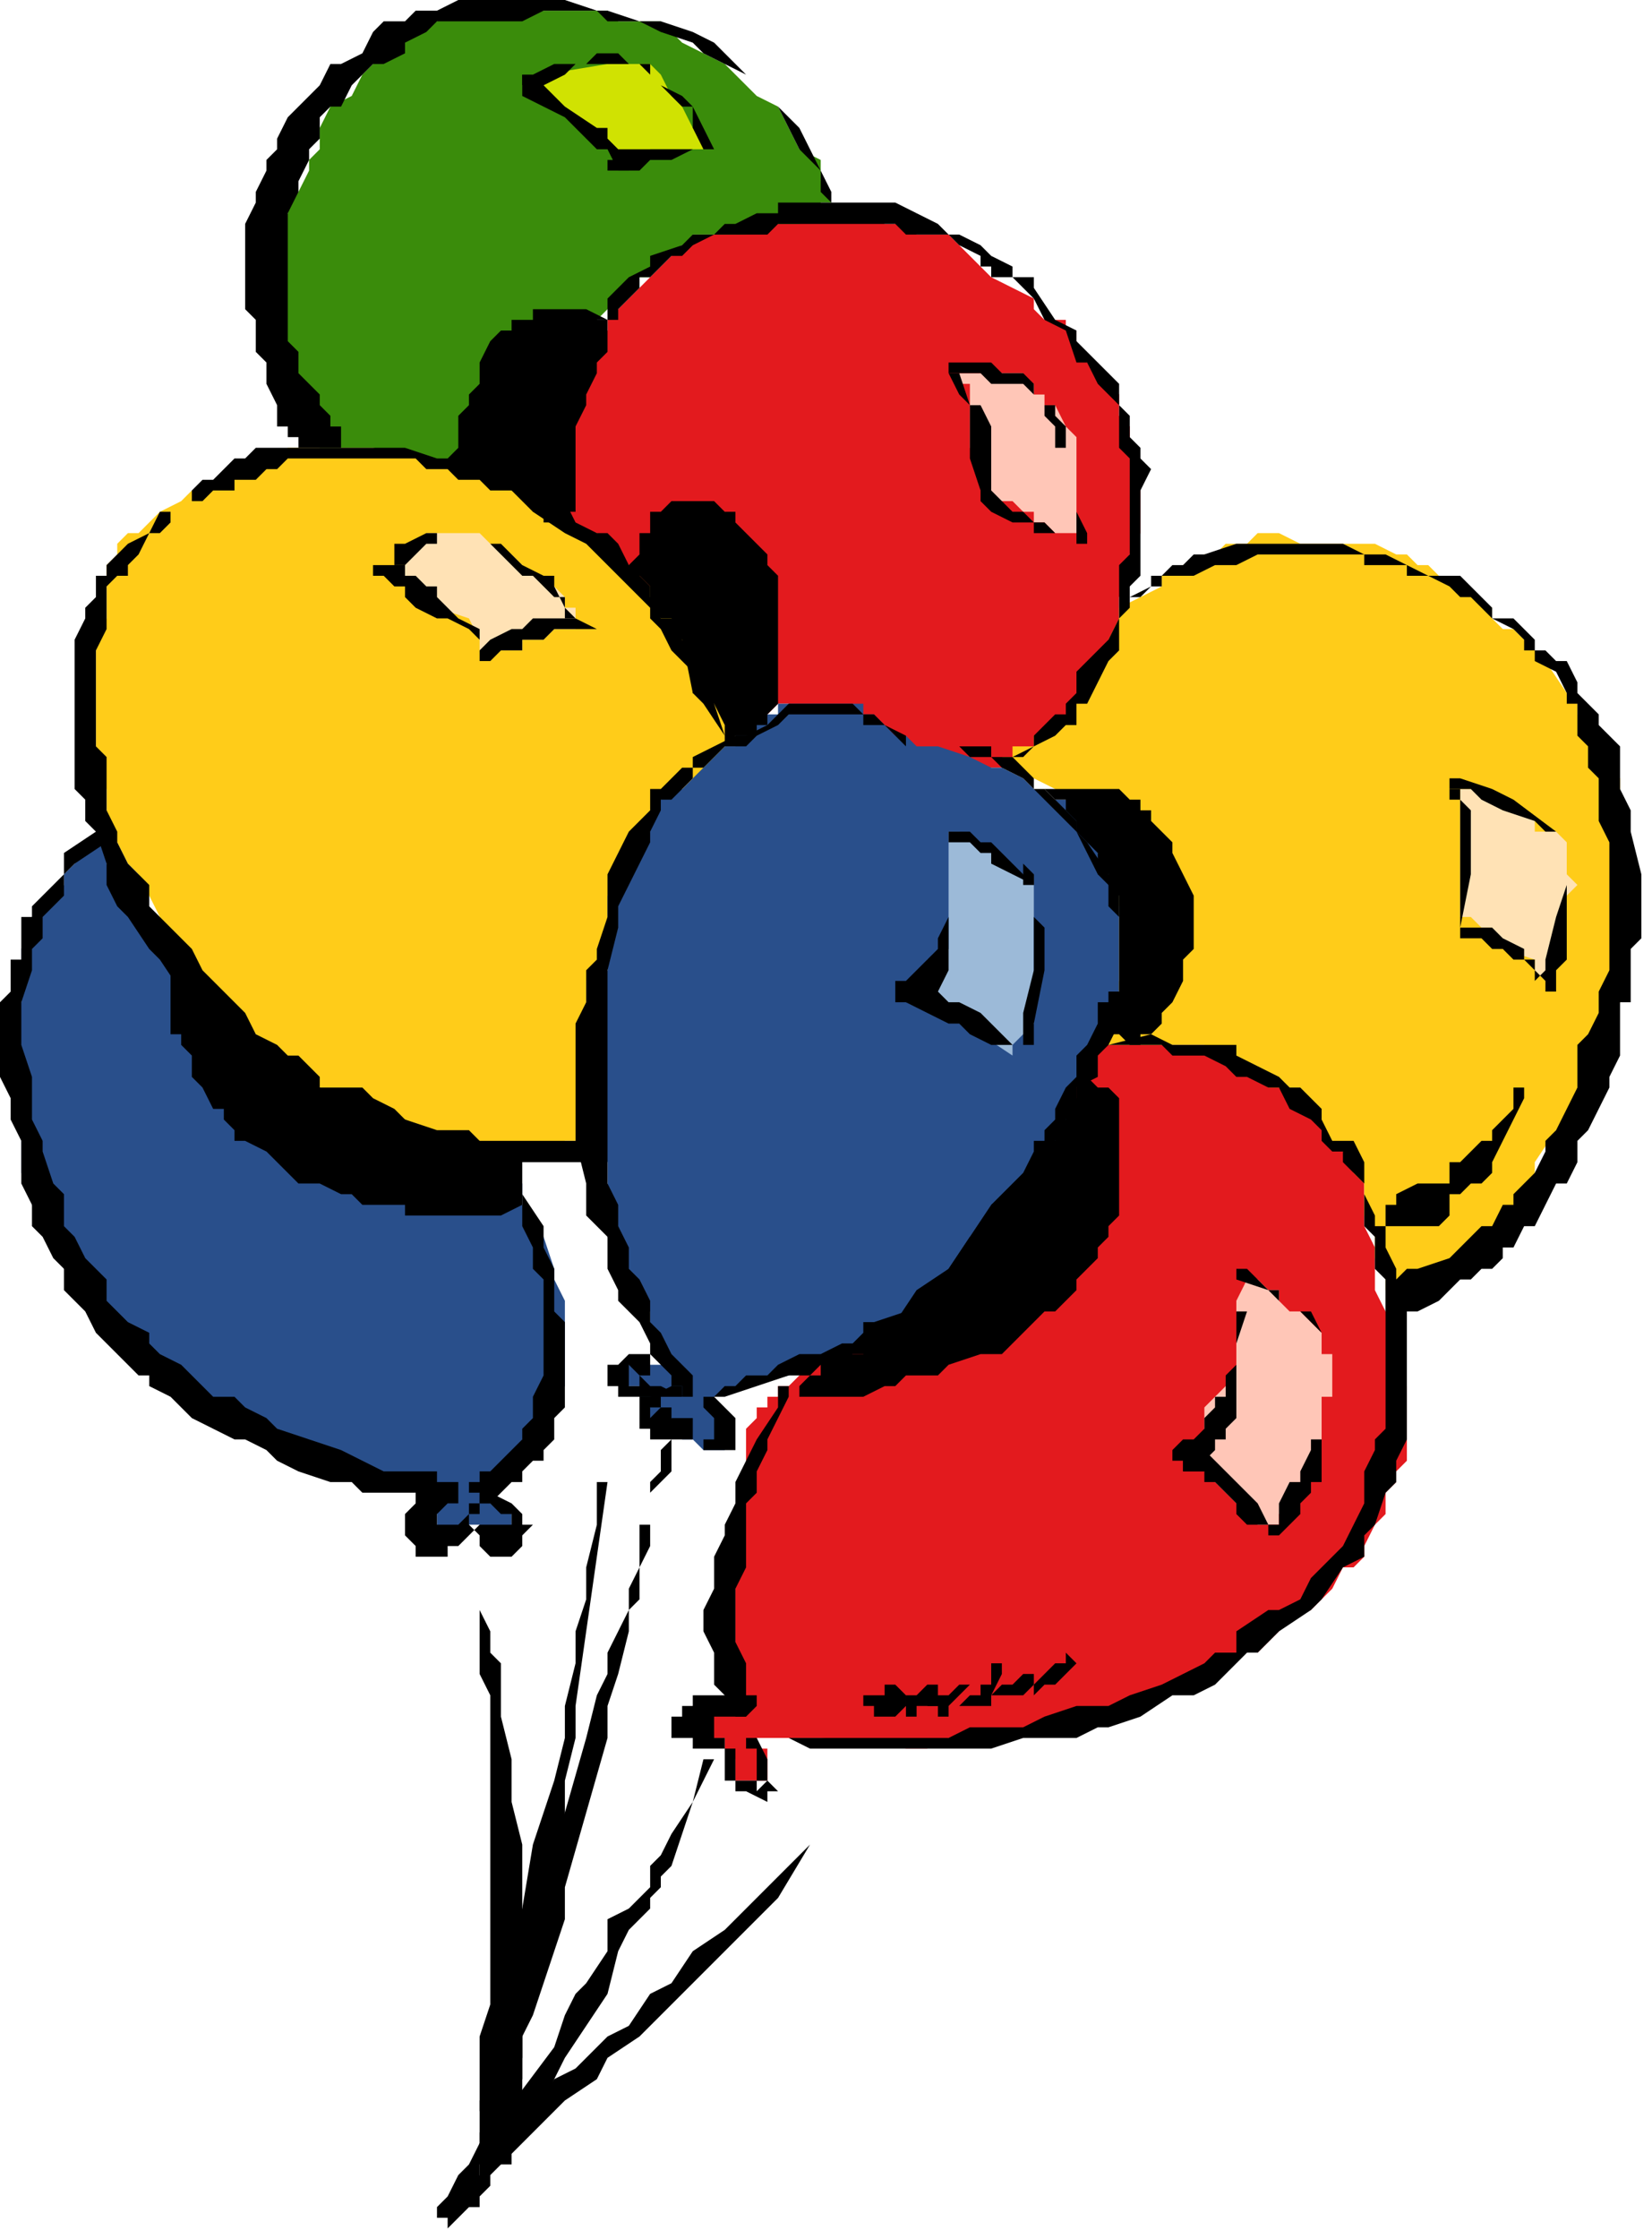 <?xml version="1.0" encoding="UTF-8" standalone="no"?>
<svg
   xmlns:dc="http://purl.org/dc/elements/1.1/"
   xmlns:cc="http://creativecommons.org/ns#"
   xmlns:rdf="http://www.w3.org/1999/02/22-rdf-syntax-ns#"
   xmlns:svg="http://www.w3.org/2000/svg"
   xmlns="http://www.w3.org/2000/svg"
   xmlns:sodipodi="http://sodipodi.sourceforge.net/DTD/sodipodi-0.dtd"
   xmlns:inkscape="http://www.inkscape.org/namespaces/inkscape"
   version="1.0"
   width="41.01mm"
   height="55.562mm"
   id="svg135"
   sodipodi:docname="COBJE173.WMF">
  <sodipodi:namedview
     pagecolor="#ffffff"
     bordercolor="#666666"
     borderopacity="1"
     objecttolerance="10"
     gridtolerance="10"
     guidetolerance="10"
     inkscape:pageopacity="0"
     inkscape:pageshadow="2"
     inkscape:window-width="640"
     inkscape:window-height="480"
     id="namedview137" />
  <defs
     id="defs3">
    <pattern
       id="WMFhbasepattern"
       patternUnits="userSpaceOnUse"
       width="6"
       height="6"
       x="0"
       y="0" />
  </defs>
  <path
     style="fill:#e31a1e;fill-rule:evenodd;fill-opacity:1;stroke:none;"
     d="  M 52,46   L 52,46   L 52,45   L 52,44   L 52,42   L 52,39   L 52,38   L 52,37   L 53,36   L 53,34   L 53,34   L 53,34   L 53,33   L 54,33   L 55,32   L 57,31   L 57,30   L 58,29   L 61,26   L 61,26   L 62,25   L 64,23   L 65,22   L 66,22   L 67,22   L 69,22   L 70,21   L 73,21   L 76,20   L 82,20   L 83,21   L 84,21   L 85,21   L 86,22   L 89,22   L 90,23   L 92,25   L 93,26   L 97,28   L 97,29   L 98,30   L 100,30   L 100,31   L 101,31   L 101,32   L 102,34   L 103,34   L 103,35   L 104,35   L 105,37   L 105,38   L 105,39   L 106,40   L 106,41   L 106,42   L 107,43   L 107,45   L 107,46   L 107,47   L 107,48   L 107,50   L 107,50   L 106,52   L 106,53   L 106,54   L 105,56   L 105,58   L 105,58   L 104,61   L 103,62   L 103,62   L 102,64   L 101,66   L 100,68   L 99,69   L 98,70   L 98,70   L 98,71   L 97,71   L 97,72   L 97,72   L 96,72   L 96,72   L 96,72   L 93,72   L 90,73   L 87,73   L 85,73   L 85,73   L 85,72   L 84,72   L 83,72   L 82,71   L 82,71   L 81,70   L 79,69   L 79,69   L 78,68   L 77,68   L 77,67   L 76,67   L 75,67   L 74,66   L 73,66   L 73,66   L 72,67   L 72,67   L 71,67   L 71,68   L 70,68   L 69,68   L 69,68   L 69,68   L 69,68   L 69,68   L 69,68   L 69,67   L 68,67   L 68,66   L 67,65   L 67,64   L 66,63   L 65,62   L 65,62   L 65,61   L 64,60   L 64,59   L 61,58   L 61,56   L 60,55   L 57,53   L 55,50   L 53,49   L 52,46  z "
     id="path5" />
  <path
     style="fill:#e31a1e;fill-rule:evenodd;fill-opacity:1;stroke:none;"
     d="  M 103,98   L 103,98   L 104,98   L 105,98   L 106,98   L 107,98   L 108,98   L 109,98   L 111,98   L 112,98   L 113,98   L 114,98   L 116,99   L 116,100   L 118,101   L 120,102   L 120,102   L 122,103   L 123,104   L 124,105   L 124,106   L 124,106   L 125,107   L 126,107   L 126,108   L 127,109   L 128,110   L 128,111   L 128,111   L 128,113   L 128,114   L 128,115   L 129,117   L 129,119   L 129,121   L 130,123   L 131,126   L 131,128   L 132,130   L 132,131   L 132,133   L 132,134   L 132,135   L 132,135   L 132,136   L 132,137   L 131,138   L 131,139   L 131,139   L 130,140   L 130,142   L 129,143   L 128,145   L 128,146   L 127,147   L 126,147   L 125,149   L 124,150   L 123,151   L 121,152   L 120,153   L 119,154   L 118,155   L 116,155   L 113,157   L 112,158   L 109,159   L 107,159   L 105,160   L 102,161   L 99,162   L 96,163   L 93,163   L 91,163   L 89,163   L 87,164   L 86,164   L 85,164   L 77,163   L 71,163   L 71,164   L 72,164   L 72,164   L 72,165   L 72,165   L 72,166   L 72,166   L 72,167   L 72,167   L 72,167   L 72,167   L 72,167   L 72,167   L 71,167   L 71,167   L 70,167   L 70,167   L 69,167   L 69,167   L 69,167   L 69,166   L 69,165   L 68,164   L 68,164   L 68,164   L 68,163   L 67,163   L 67,163   L 66,163   L 65,163   L 65,163   L 65,163   L 65,163   L 65,163   L 65,162   L 65,162   L 65,162   L 65,161   L 65,161   L 65,161   L 65,160   L 65,160   L 65,160   L 65,160   L 66,160   L 67,160   L 68,160   L 69,160   L 69,159   L 69,159   L 69,159   L 69,159   L 69,158   L 69,158   L 69,156   L 69,154   L 69,152   L 69,151   L 69,150   L 69,148   L 69,147   L 69,145   L 69,143   L 69,141   L 70,138   L 70,138   L 70,137   L 70,135   L 70,135   L 70,135   L 70,134   L 71,133   L 71,133   L 71,132   L 72,132   L 72,131   L 73,131   L 73,131   L 73,130   L 74,130   L 75,129   L 76,128   L 77,127   L 78,127   L 81,126   L 82,125   L 84,123   L 86,123   L 88,121   L 89,120   L 89,119   L 91,119   L 92,118   L 93,116   L 93,115   L 94,115   L 95,114   L 96,113   L 97,111   L 97,111   L 97,109   L 98,107   L 99,106   L 100,104   L 100,102   L 101,101   L 101,100   L 101,100   L 102,99   L 103,98   L 103,98   L 104,97   L 103,98  z "
     id="path7" />
  <path
     style="fill:#ffcc19;fill-rule:evenodd;fill-opacity:1;stroke:none;"
     d="  M 105,57   L 105,57   L 107,56   L 109,55   L 109,54   L 111,53   L 113,52   L 114,52   L 115,51   L 116,51   L 116,51   L 117,51   L 118,50   L 120,50   L 122,51   L 124,51   L 125,51   L 128,51   L 129,51   L 131,52   L 132,52   L 133,53   L 134,53   L 135,54   L 136,54   L 136,54   L 137,55   L 140,57   L 140,58   L 141,59   L 142,59   L 144,61   L 145,62   L 147,65   L 148,66   L 148,67   L 149,68   L 149,69   L 150,69   L 150,70   L 151,72   L 152,73   L 152,74   L 152,76   L 152,78   L 152,78   L 153,80   L 153,82   L 153,84   L 153,86   L 153,87   L 152,89   L 152,90   L 152,91   L 152,93   L 152,94   L 151,96   L 150,98   L 149,100   L 148,102   L 148,104   L 146,106   L 144,109   L 144,111   L 143,112   L 142,113   L 141,115   L 140,115   L 140,116   L 139,117   L 137,118   L 137,119   L 136,119   L 136,119   L 136,119   L 135,119   L 134,120   L 133,120   L 132,120   L 132,121   L 131,121   L 130,121   L 130,119   L 130,119   L 129,118   L 129,116   L 129,115   L 128,114   L 128,113   L 128,112   L 128,111   L 128,111   L 127,110   L 126,108   L 125,107   L 125,107   L 124,106   L 124,106   L 124,105   L 123,104   L 122,104   L 121,103   L 120,102   L 119,102   L 118,101   L 116,100   L 115,99   L 114,99   L 113,98   L 113,98   L 111,98   L 109,98   L 108,98   L 106,98   L 103,98   L 103,97   L 104,94   L 104,93   L 105,92   L 105,91   L 105,90   L 105,89   L 105,87   L 105,86   L 105,85   L 104,84   L 104,82   L 104,81   L 103,80   L 102,79   L 102,78   L 101,77   L 101,76   L 100,75   L 99,74   L 97,73   L 94,71   L 95,71   L 95,70   L 96,70   L 97,70   L 97,69   L 99,68   L 101,66   L 101,66   L 101,66   L 101,66   L 102,65   L 102,64   L 103,64   L 103,62   L 104,61   L 104,60   L 105,58   L 105,58   L 105,57  z "
     id="path9" />
  <path
     style="fill:#294f8b;fill-rule:evenodd;fill-opacity:1;stroke:none;"
     d="  M 88,70   L 88,70   L 91,71   L 93,72   L 94,72   L 96,73   L 97,74   L 99,75   L 100,75   L 101,76   L 101,77   L 101,77   L 102,78   L 102,78   L 103,79   L 103,80   L 104,81   L 104,82   L 105,82   L 105,83   L 105,84   L 105,86   L 105,86   L 105,87   L 105,89   L 105,90   L 105,91   L 105,92   L 105,93   L 105,94   L 105,94   L 105,95   L 104,97   L 103,98   L 102,100   L 102,101   L 101,102   L 101,102   L 101,102   L 101,105   L 101,106   L 100,107   L 99,109   L 99,110   L 98,111   L 97,111   L 97,113   L 97,114   L 96,115   L 94,115   L 93,118   L 91,119   L 90,119   L 89,120   L 88,122   L 87,123   L 85,123   L 84,124   L 83,125   L 81,126   L 80,127   L 78,127   L 77,128   L 76,128   L 74,129   L 70,130   L 67,131   L 67,131   L 67,132   L 68,133   L 68,134   L 68,135   L 68,135   L 68,135   L 68,135   L 68,136   L 67,136   L 67,136   L 66,136   L 65,135   L 65,135   L 65,135   L 65,135   L 64,135   L 64,135   L 64,134   L 63,133   L 62,134   L 62,134   L 61,134   L 61,134   L 61,134   L 61,134   L 60,133   L 61,132   L 61,132   L 61,131   L 61,131   L 61,131   L 60,131   L 60,130   L 59,130   L 59,130   L 59,130   L 59,130   L 58,129   L 58,129   L 59,128   L 59,128   L 60,128   L 61,128   L 61,128   L 62,128   L 62,127   L 62,127   L 62,127   L 62,126   L 62,126   L 61,125   L 61,124   L 61,123   L 60,123   L 60,123   L 59,121   L 59,120   L 58,119   L 58,118   L 57,116   L 57,115   L 57,113   L 57,112   L 57,109   L 56,107   L 56,106   L 56,104   L 56,102   L 56,101   L 56,99   L 56,96   L 56,94   L 57,91   L 57,89   L 57,86   L 57,84   L 58,83   L 58,82   L 59,80   L 60,79   L 61,78   L 61,77   L 62,75   L 62,74   L 63,74   L 64,74   L 65,73   L 65,72   L 66,71   L 67,70   L 68,70   L 69,70   L 69,69   L 70,68   L 72,67   L 73,67   L 73,66   L 74,66   L 75,66   L 76,66   L 76,66   L 77,66   L 77,66   L 78,66   L 79,66   L 79,66   L 80,66   L 81,66   L 81,67   L 82,67   L 83,68   L 84,69   L 84,69   L 85,69   L 85,69   L 86,70   L 87,70   L 88,70  z "
     id="path11" />
  <path
     style="fill:#ffcc19;fill-rule:evenodd;fill-opacity:1;stroke:none;"
     d="  M 69,68   L 69,68   L 68,66   L 67,64   L 67,63   L 66,62   L 65,61   L 65,59   L 64,58   L 63,57   L 62,56   L 61,55   L 60,54   L 59,53   L 58,52   L 57,51   L 56,50   L 55,50   L 53,49   L 53,48   L 52,47   L 50,46   L 49,46   L 48,45   L 46,44   L 45,44   L 43,43   L 41,43   L 41,42   L 40,42   L 39,42   L 38,42   L 38,42   L 37,42   L 35,42   L 34,42   L 32,42   L 30,42   L 29,42   L 27,42   L 26,43   L 24,43   L 22,44   L 21,45   L 19,46   L 18,46   L 18,46   L 17,47   L 15,48   L 14,49   L 13,50   L 12,50   L 11,51   L 11,52   L 10,53   L 10,54   L 10,54   L 10,56   L 10,58   L 9,60   L 9,62   L 9,64   L 9,66   L 9,71   L 9,73   L 9,74   L 10,74   L 10,76   L 10,78   L 11,79   L 12,81   L 13,82   L 15,86   L 16,88   L 17,90   L 18,91   L 20,93   L 21,94   L 22,94   L 23,96   L 25,98   L 26,99   L 27,100   L 29,101   L 30,102   L 31,103   L 33,104   L 34,105   L 36,106   L 38,107   L 40,107   L 41,108   L 42,108   L 43,108   L 45,108   L 45,108   L 46,108   L 48,108   L 49,108   L 51,108   L 53,107   L 55,107   L 55,92   L 56,91   L 56,90   L 56,90   L 57,89   L 57,87   L 57,86   L 57,84   L 58,82   L 58,81   L 58,80   L 59,80   L 59,79   L 60,78   L 61,78   L 61,77   L 62,75   L 63,74   L 64,74   L 65,73   L 66,72   L 68,70   L 68,70   L 69,69   L 69,68  z "
     id="path13" />
  <path
     style="fill:#294f8b;fill-rule:evenodd;fill-opacity:1;stroke:none;"
     d="  M 53,126   L 53,126   L 53,127   L 53,128   L 53,130   L 52,131   L 52,131   L 51,132   L 51,134   L 50,135   L 49,135   L 49,136   L 49,137   L 48,138   L 47,138   L 46,139   L 45,140   L 46,141   L 47,141   L 48,142   L 48,143   L 49,143   L 49,143   L 49,144   L 49,144   L 48,144   L 47,144   L 47,144   L 46,144   L 45,143   L 45,143   L 45,143   L 45,143   L 44,143   L 43,144   L 42,144   L 41,144   L 41,144   L 41,144   L 41,144   L 41,143   L 41,143   L 41,142   L 41,142   L 41,142   L 41,141   L 41,140   L 41,140   L 38,139   L 37,139   L 35,138   L 30,136   L 28,135   L 26,135   L 26,135   L 24,135   L 23,134   L 22,133   L 21,132   L 20,132   L 19,131   L 18,131   L 18,131   L 16,129   L 14,128   L 13,127   L 11,125   L 9,123   L 9,123   L 8,122   L 7,120   L 6,119   L 6,118   L 5,116   L 4,115   L 3,113   L 3,111   L 2,110   L 2,108   L 2,107   L 2,104   L 2,102   L 1,101   L 1,98   L 1,97   L 1,95   L 1,94   L 2,94   L 2,93   L 2,91   L 2,90   L 2,90   L 2,89   L 3,87   L 3,86   L 4,85   L 5,84   L 6,83   L 6,82   L 7,81   L 8,80   L 9,79   L 9,79   L 10,79   L 10,80   L 10,80   L 10,81   L 11,82   L 12,83   L 13,86   L 14,87   L 14,87   L 14,88   L 16,90   L 17,92   L 18,93   L 19,94   L 20,96   L 21,97   L 22,98   L 23,99   L 25,101   L 26,102   L 27,102   L 28,103   L 30,104   L 31,106   L 32,106   L 34,107   L 35,107   L 38,109   L 39,109   L 41,110   L 44,111   L 45,111   L 45,111   L 47,111   L 47,111   L 48,111   L 48,111   L 48,111   L 49,111   L 49,111   L 49,111   L 49,112   L 49,112   L 49,113   L 50,114   L 50,115   L 51,116   L 52,119   L 52,120   L 53,122   L 53,124   L 53,126  z "
     id="path15" />
  <path
     style="fill:#3a8c0b;fill-rule:evenodd;fill-opacity:1;stroke:none;"
     d="  M 78,19   L 78,19   L 77,17   L 77,15   L 75,14   L 74,12   L 73,10   L 71,9   L 69,7   L 68,6   L 66,5   L 64,4   L 62,2   L 60,2   L 58,2   L 57,1   L 56,1   L 53,1   L 50,1   L 48,1   L 45,1   L 45,1   L 43,1   L 42,1   L 41,2   L 40,2   L 38,3   L 38,3   L 36,5   L 35,6   L 34,7   L 33,9   L 31,10   L 30,12   L 30,13   L 30,14   L 29,15   L 29,16   L 28,18   L 27,19   L 27,20   L 26,22   L 26,22   L 26,24   L 26,25   L 26,26   L 26,27   L 26,28   L 26,30   L 26,30   L 26,32   L 26,34   L 26,34   L 26,35   L 26,36   L 26,36   L 26,37   L 27,38   L 27,38   L 27,38   L 28,38   L 28,39   L 29,40   L 29,40   L 30,41   L 30,41   L 30,42   L 31,42   L 32,42   L 32,42   L 33,42   L 34,42   L 34,42   L 35,42   L 45,44   L 45,44   L 46,44   L 46,44   L 46,44   L 47,44   L 47,44   L 47,44   L 47,43   L 47,43   L 48,43   L 48,43   L 48,43   L 49,43   L 49,43   L 50,41   L 51,38   L 52,36   L 53,34   L 54,33   L 55,31   L 55,30   L 56,30   L 57,29   L 58,28   L 59,27   L 60,26   L 61,26   L 61,25   L 62,24   L 64,23   L 65,23   L 65,22   L 66,22   L 67,22   L 69,22   L 70,22   L 72,21   L 74,21   L 75,21   L 76,20   L 77,20   L 77,20   L 77,19   L 78,19  z "
     id="path17" />
  <path
     style="fill:#d0e202;fill-rule:evenodd;fill-opacity:1;stroke:none;"
     d="  M 50,7   L 50,7   L 51,7   L 57,6   L 58,6   L 58,6   L 59,6   L 60,6   L 61,6   L 62,7   L 63,9   L 64,10   L 65,12   L 66,13   L 66,14   L 65,14   L 64,14   L 63,14   L 62,14   L 61,14   L 60,15   L 59,15   L 58,15   L 58,14   L 58,14   L 57,14   L 57,14   L 57,14   L 57,14   L 57,14   L 56,13   L 55,12   L 53,10   L 52,10   L 49,8   L 50,7  z "
     id="path19" />
  <path
     style="fill:#ffc6b7;fill-rule:evenodd;fill-opacity:1;stroke:none;"
     d="  M 90,35   L 90,35   L 90,36   L 91,36   L 91,37   L 91,38   L 91,39   L 91,41   L 91,42   L 92,43   L 92,45   L 92,46   L 93,46   L 93,46   L 93,47   L 93,47   L 93,47   L 94,47   L 95,47   L 96,48   L 97,48   L 97,49   L 98,49   L 99,50   L 100,50   L 101,50   L 101,51   L 101,51   L 101,50   L 101,50   L 101,50   L 101,48   L 101,46   L 101,45   L 101,44   L 101,42   L 101,42   L 101,41   L 100,40   L 100,40   L 99,38   L 98,38   L 98,37   L 97,37   L 97,36   L 97,36   L 96,36   L 96,35   L 95,35   L 94,35   L 93,35   L 93,35   L 93,34   L 92,35   L 91,35   L 90,35  z "
     id="path21" />
  <path
     style="fill:#ffe2b5;fill-rule:evenodd;fill-opacity:1;stroke:none;"
     d="  M 37,53   L 37,53   L 38,53   L 38,52   L 38,52   L 38,51   L 39,51   L 40,50   L 41,50   L 41,50   L 41,50   L 42,50   L 43,50   L 44,50   L 45,50   L 45,50   L 46,51   L 46,51   L 48,52   L 49,53   L 49,54   L 51,54   L 52,55   L 52,55   L 53,56   L 53,57   L 53,57   L 54,57   L 54,58   L 54,58   L 54,58   L 54,58   L 54,58   L 54,58   L 54,59   L 54,59   L 53,59   L 53,59   L 53,59   L 52,59   L 51,60   L 50,60   L 49,60   L 49,61   L 48,61   L 47,61   L 46,61   L 46,61   L 45,61   L 45,61   L 45,61   L 45,61   L 45,60   L 45,60   L 44,58   L 44,58   L 44,58   L 44,58   L 41,57   L 40,55   L 39,55   L 38,54   L 38,54   L 37,54   L 37,53  z "
     id="path23" />
  <path
     style="fill:#9cbad8;fill-rule:evenodd;fill-opacity:1;stroke:none;"
     d="  M 89,78   L 89,78   L 89,79   L 89,80   L 89,82   L 89,83   L 89,84   L 89,85   L 89,86   L 89,86   L 89,87   L 89,88   L 89,88   L 89,89   L 88,90   L 87,90   L 87,91   L 86,92   L 86,93   L 86,93   L 95,99   L 95,98   L 95,98   L 96,97   L 96,97   L 97,96   L 97,94   L 97,94   L 97,92   L 97,90   L 97,89   L 97,87   L 97,86   L 97,85   L 97,84   L 97,83   L 97,82   L 96,82   L 96,82   L 94,81   L 93,80   L 90,78   L 90,78   L 89,78   L 89,78   L 89,78   L 89,78   L 89,78   L 89,78   L 89,78  z "
     id="path25" />
  <path
     style="fill:#ffe2b5;fill-rule:evenodd;fill-opacity:1;stroke:none;"
     d="  M 137,73   L 137,73   L 137,86   L 137,86   L 138,86   L 139,87   L 140,87   L 140,88   L 140,88   L 141,89   L 144,90   L 144,91   L 145,92   L 145,91   L 146,91   L 146,90   L 147,89   L 147,88   L 147,86   L 147,86   L 147,84   L 148,83   L 147,82   L 147,81   L 147,80   L 147,80   L 147,79   L 147,79   L 146,78   L 146,78   L 145,78   L 145,78   L 144,78   L 144,77   L 144,77   L 143,76   L 141,76   L 141,76   L 140,75   L 140,74   L 138,74   L 137,74   L 137,73  z "
     id="path27" />
  <path
     style="fill:#ffc6b7;fill-rule:evenodd;fill-opacity:1;stroke:none;"
     d="  M 117,120   L 117,120   L 116,122   L 116,123   L 116,125   L 116,126   L 116,127   L 116,128   L 116,129   L 115,130   L 115,130   L 113,132   L 113,133   L 113,134   L 113,135   L 113,135   L 113,135   L 113,136   L 113,136   L 113,137   L 113,137   L 113,138   L 114,139   L 115,140   L 116,141   L 117,142   L 118,143   L 118,143   L 118,143   L 119,143   L 119,143   L 119,143   L 119,143   L 120,143   L 120,143   L 120,143   L 120,143   L 120,142   L 121,141   L 122,139   L 123,138   L 124,136   L 124,135   L 124,135   L 124,134   L 124,133   L 124,132   L 124,131   L 125,131   L 125,129   L 125,128   L 125,127   L 125,127   L 125,127   L 124,127   L 124,126   L 124,126   L 124,125   L 123,124   L 122,123   L 121,123   L 120,122   L 120,122   L 120,121   L 119,121   L 118,120   L 117,120   L 117,120  z "
     id="path29" />
  <path
     style="fill:#000000;fill-rule:evenodd;fill-opacity:1;stroke:none;"
     d="  M 87,70   L 87,70   L 88,70   L 89,70   L 90,70   L 91,71   L 93,71   L 94,72   L 96,73   L 97,74   L 98,75   L 98,75   L 99,76   L 100,77   L 101,78   L 102,80   L 103,82   L 103,82   L 104,83   L 104,84   L 104,85   L 105,86   L 105,87   L 105,87   L 105,88   L 105,90   L 105,90   L 105,92   L 105,93   L 104,93   L 104,94   L 103,94   L 103,95   L 103,96   L 102,98   L 102,98   L 101,99   L 101,100   L 101,101   L 101,101   L 100,102   L 99,104   L 99,104   L 99,105   L 98,106   L 98,107   L 97,107   L 97,108   L 96,110   L 95,111   L 93,113   L 93,115   L 91,116   L 89,119   L 86,122   L 85,123   L 82,124   L 81,124   L 81,125   L 80,126   L 79,126   L 77,127   L 76,127   L 75,127   L 73,128   L 72,129   L 70,129   L 69,130   L 68,130   L 67,131   L 66,131   L 66,131   L 66,131   L 66,131   L 66,131   L 65,131   L 65,131   L 65,131   L 65,131   L 65,131   L 65,131   L 65,131   L 65,131   L 66,131   L 66,131   L 67,131   L 67,131   L 67,131   L 67,131   L 68,131   L 71,130   L 74,129   L 75,129   L 76,129   L 77,128   L 78,128   L 80,127   L 81,127   L 84,125   L 85,124   L 87,123   L 90,120   L 91,119   L 93,117   L 93,115   L 95,114   L 96,112   L 97,111   L 98,109   L 99,108   L 99,107   L 99,107   L 100,106   L 100,105   L 101,104   L 101,104   L 101,103   L 101,102   L 103,101   L 103,99   L 104,98   L 105,96   L 105,95   L 105,94   L 105,93   L 105,92   L 105,91   L 105,90   L 105,90   L 105,88   L 105,87   L 105,86   L 105,85   L 105,84   L 105,83   L 104,82   L 104,82   L 102,79   L 101,78   L 101,77   L 99,75   L 98,74   L 97,74   L 97,73   L 95,71   L 93,71   L 93,70   L 91,70   L 89,70   L 87,70   L 87,70   L 87,70   L 87,70   L 87,70   L 87,70   L 87,70  z "
     id="path31" />
  <path
     style="fill:#000000;fill-rule:evenodd;fill-opacity:1;stroke:none;"
     d="  M 85,69   L 85,69   L 83,68   L 82,67   L 81,67   L 80,66   L 78,66   L 77,66   L 77,66   L 76,66   L 75,66   L 74,66   L 73,67   L 73,67   L 72,68   L 70,69   L 69,69   L 69,69   L 67,70   L 65,71   L 65,71   L 65,72   L 64,72   L 63,73   L 62,74   L 62,74   L 61,74   L 61,75   L 61,76   L 60,77   L 59,78   L 59,78   L 58,80   L 57,82   L 57,85   L 57,86   L 56,89   L 56,90   L 55,91   L 55,94   L 54,96   L 54,98   L 54,100   L 54,102   L 54,104   L 54,107   L 55,111   L 55,113   L 55,114   L 56,115   L 56,115   L 56,115   L 57,116   L 57,118   L 57,119   L 58,121   L 58,122   L 59,123   L 60,124   L 61,126   L 61,127   L 63,129   L 63,130   L 64,130   L 64,131   L 64,131   L 64,131   L 65,131   L 65,131   L 65,131   L 65,131   L 65,131   L 65,131   L 65,131   L 65,130   L 65,130   L 65,129   L 65,129   L 64,128   L 63,127   L 62,125   L 61,124   L 61,123   L 61,122   L 60,120   L 59,119   L 59,117   L 58,115   L 58,113   L 57,111   L 57,109   L 57,107   L 57,106   L 57,104   L 57,102   L 57,100   L 57,98   L 57,96   L 57,91   L 58,87   L 58,85   L 59,83   L 60,81   L 61,79   L 61,78   L 62,76   L 62,75   L 63,75   L 64,74   L 64,74   L 65,73   L 65,72   L 66,72   L 67,71   L 68,70   L 69,70   L 70,70   L 71,69   L 73,68   L 73,68   L 73,68   L 74,67   L 75,67   L 77,67   L 77,67   L 78,67   L 79,67   L 80,67   L 81,67   L 81,68   L 83,68   L 85,70   L 85,70   L 85,69   L 85,69   L 85,69   L 85,69  z "
     id="path33" />
  <path
     style="fill:#000000;fill-rule:evenodd;fill-opacity:1;stroke:none;"
     d="  M 66,132   L 66,132   L 67,133   L 67,133   L 67,134   L 67,135   L 67,135   L 67,135   L 67,135   L 67,135   L 67,135   L 67,135   L 66,135   L 66,135   L 66,135   L 65,135   L 65,135   L 65,135   L 65,134   L 65,134   L 65,134   L 65,133   L 65,133   L 65,133   L 65,133   L 65,133   L 65,133   L 65,133   L 64,133   L 63,133   L 63,132   L 61,132   L 61,132   L 61,132   L 61,132   L 61,132   L 61,132   L 61,133   L 61,133   L 61,134   L 61,134   L 61,134   L 61,133   L 62,132   L 62,132   L 62,132   L 62,132   L 62,131   L 63,131   L 64,131   L 64,131   L 64,131   L 64,131   L 64,131   L 64,131   L 64,131   L 64,130   L 63,130   L 63,130   L 63,130   L 61,131   L 61,131   L 61,131   L 61,131   L 61,131   L 60,131   L 60,132   L 60,133   L 60,133   L 60,133   L 60,134   L 60,134   L 60,134   L 60,134   L 61,134   L 61,134   L 61,135   L 62,135   L 64,135   L 65,135   L 65,135   L 65,134   L 65,134   L 65,134   L 65,134   L 65,134   L 65,134   L 65,134   L 65,134   L 65,135   L 65,135   L 65,135   L 65,135   L 66,135   L 66,136   L 67,136   L 67,136   L 67,136   L 68,136   L 68,136   L 69,136   L 69,136   L 69,135   L 69,135   L 69,135   L 69,134   L 69,134   L 69,133   L 68,132   L 67,131   L 66,131   L 66,131   L 66,131   L 66,131   L 66,131   L 66,132   L 66,132  z "
     id="path35" />
  <path
     style="fill:#000000;fill-rule:evenodd;fill-opacity:1;stroke:none;"
     d="  M 64,131   L 64,131   L 62,130   L 61,130   L 61,130   L 60,129   L 59,128   L 59,128   L 59,128   L 59,128   L 59,128   L 59,129   L 59,129   L 59,130   L 59,130   L 59,130   L 59,130   L 59,130   L 60,130   L 60,129   L 60,129   L 61,129   L 61,129   L 61,129   L 61,129   L 61,129   L 61,128   L 61,128   L 61,128   L 61,128   L 61,127   L 61,127   L 61,127   L 61,127   L 60,127   L 60,127   L 59,127   L 59,127   L 58,128   L 58,128   L 57,128   L 57,129   L 57,129   L 57,129   L 57,130   L 57,130   L 57,130   L 58,130   L 58,131   L 59,131   L 59,131   L 59,131   L 60,131   L 61,131   L 62,131   L 63,131   L 63,131   L 64,131   L 64,131   L 64,131   L 64,131   L 64,131   L 64,131   L 64,131   L 64,131   L 64,131  z "
     id="path37" />
  <path
     style="fill:#000000;fill-rule:evenodd;fill-opacity:1;stroke:none;"
     d="  M 96,82   L 96,82   L 96,82   L 96,83   L 97,83   L 97,85   L 97,85   L 97,86   L 97,87   L 97,88   L 97,91   L 96,95   L 96,97   L 96,98   L 96,99   L 96,99   L 96,99   L 96,99   L 96,99   L 96,99   L 96,99   L 96,98   L 97,98   L 97,98   L 97,98   L 97,97   L 97,96   L 97,96   L 98,91   L 98,90   L 98,88   L 98,87   L 97,86   L 97,84   L 97,83   L 97,82   L 96,81   L 96,81   L 96,81   L 96,81   L 96,81   L 96,81   L 96,82  z "
     id="path39" />
  <path
     style="fill:#000000;fill-rule:evenodd;fill-opacity:1;stroke:none;"
     d="  M 97,82   L 97,82   L 96,82   L 95,81   L 94,80   L 93,79   L 92,79   L 91,78   L 90,78   L 89,78   L 89,78   L 88,78   L 88,78   L 88,78   L 88,78   L 88,78   L 88,78   L 88,78   L 88,78   L 89,78   L 89,78   L 89,79   L 91,79   L 92,80   L 93,80   L 93,81   L 95,82   L 97,83   L 97,83   L 97,83   L 97,83   L 97,83   L 97,82   L 97,82   L 97,82  z "
     id="path41" />
  <path
     style="fill:#000000;fill-rule:evenodd;fill-opacity:1;stroke:none;"
     d="  M 88,78   L 88,78   L 89,83   L 89,84   L 89,84   L 89,85   L 89,86   L 89,86   L 89,86   L 88,88   L 88,89   L 87,90   L 87,90   L 86,91   L 85,92   L 85,92   L 85,93   L 85,93   L 85,93   L 85,94   L 85,94   L 86,94   L 86,94   L 86,94   L 86,94   L 86,94   L 87,94   L 87,94   L 87,94   L 87,94   L 88,93   L 89,91   L 89,90   L 89,90   L 89,88   L 89,87   L 89,86   L 89,85   L 89,83   L 88,78   L 88,78   L 88,78   L 88,78   L 88,78   L 88,78   L 88,78   L 88,78   L 88,78  z "
     id="path43" />
  <path
     style="fill:#000000;fill-rule:evenodd;fill-opacity:1;stroke:none;"
     d="  M 95,98   L 95,98   L 94,97   L 93,96   L 92,95   L 90,94   L 89,94   L 88,93   L 88,93   L 87,93   L 86,92   L 85,92   L 85,92   L 85,92   L 85,92   L 85,92   L 85,92   L 84,92   L 84,93   L 84,93   L 84,94   L 84,94   L 84,94   L 84,94   L 85,94   L 85,94   L 85,94   L 87,95   L 89,96   L 90,96   L 91,97   L 93,98   L 93,98   L 94,98   L 95,98   L 95,98   L 95,98   L 95,98   L 95,98   L 95,98   L 95,98   L 95,98  z "
     id="path45" />
  <path
     style="fill:#000000;fill-rule:evenodd;fill-opacity:1;stroke:none;"
     d="  M 68,69   L 68,69   L 67,66   L 65,62   L 64,60   L 63,58   L 62,58   L 61,56   L 61,55   L 60,54   L 59,53   L 58,51   L 57,50   L 56,50   L 54,49   L 53,47   L 50,46   L 49,46   L 47,45   L 45,44   L 42,43   L 41,43   L 38,42   L 34,42   L 34,42   L 32,42   L 30,42   L 29,42   L 28,42   L 26,42   L 26,42   L 24,42   L 23,43   L 22,43   L 21,44   L 20,45   L 19,45   L 18,46   L 18,46   L 18,46   L 18,46   L 18,46   L 18,46   L 18,47   L 18,47   L 18,47   L 18,47   L 18,47   L 18,47   L 19,47   L 20,46   L 21,46   L 22,46   L 22,45   L 24,45   L 25,44   L 26,44   L 27,43   L 28,43   L 30,43   L 30,43   L 32,43   L 34,43   L 35,43   L 36,43   L 38,43   L 39,43   L 40,44   L 41,44   L 42,44   L 43,45   L 45,45   L 46,46   L 47,46   L 48,46   L 50,48   L 53,50   L 55,51   L 56,52   L 57,53   L 58,54   L 59,55   L 60,56   L 61,57   L 61,58   L 62,59   L 63,61   L 64,62   L 65,63   L 65,65   L 66,66   L 68,69   L 68,69   L 68,69   L 68,69   L 68,69   L 68,69  z "
     id="path47" />
  <path
     style="fill:#000000;fill-rule:evenodd;fill-opacity:1;stroke:none;"
     d="  M 15,48   L 15,48   L 14,50   L 14,50   L 14,50   L 12,51   L 11,52   L 10,53   L 10,54   L 10,54   L 9,54   L 9,55   L 9,56   L 8,57   L 8,58   L 8,58   L 7,60   L 7,62   L 7,64   L 7,66   L 7,68   L 7,70   L 7,72   L 7,74   L 8,75   L 8,77   L 9,78   L 10,81   L 10,82   L 10,83   L 11,85   L 12,86   L 14,89   L 15,90   L 17,93   L 18,94   L 20,96   L 21,98   L 22,98   L 24,99   L 25,101   L 26,102   L 28,102   L 30,103   L 31,104   L 33,105   L 34,106   L 36,107   L 38,107   L 40,107   L 42,108   L 45,109   L 45,109   L 47,109   L 48,109   L 49,109   L 52,109   L 54,109   L 54,109   L 54,109   L 55,109   L 55,109   L 55,108   L 55,108   L 55,108   L 55,108   L 55,107   L 55,107   L 55,107   L 54,107   L 54,107   L 54,107   L 52,107   L 51,107   L 49,107   L 47,107   L 46,107   L 45,107   L 44,106   L 42,106   L 41,106   L 38,105   L 37,104   L 35,103   L 34,102   L 32,102   L 30,102   L 30,101   L 28,99   L 27,99   L 26,98   L 26,98   L 24,97   L 23,95   L 22,94   L 21,93   L 19,91   L 18,89   L 16,87   L 15,86   L 14,85   L 14,83   L 13,82   L 12,81   L 11,79   L 11,78   L 10,76   L 10,74   L 10,73   L 10,71   L 9,70   L 9,68   L 9,66   L 9,64   L 9,62   L 9,61   L 10,59   L 10,58   L 10,58   L 10,57   L 10,56   L 10,55   L 11,54   L 12,54   L 12,53   L 13,52   L 14,50   L 15,50   L 16,49   L 16,49   L 16,49   L 16,48   L 16,48   L 16,48   L 16,48   L 15,48   L 15,48  z "
     id="path49" />
  <path
     style="fill:#000000;fill-rule:evenodd;fill-opacity:1;stroke:none;"
     d="  M 54,58   L 54,58   L 53,57   L 52,55   L 52,54   L 51,54   L 49,53   L 49,53   L 48,52   L 47,51   L 46,51   L 45,50   L 44,50   L 43,50   L 42,50   L 42,50   L 42,50   L 42,50   L 42,50   L 42,50   L 45,50   L 46,51   L 48,53   L 49,54   L 49,54   L 50,54   L 52,56   L 53,56   L 53,57   L 53,58   L 54,58   L 54,58   L 54,58   L 54,58   L 54,58   L 54,58  z "
     id="path51" />
  <path
     style="fill:#000000;fill-rule:evenodd;fill-opacity:1;stroke:none;"
     d="  M 57,59   L 57,59   L 56,59   L 54,58   L 53,58   L 52,58   L 50,58   L 49,59   L 49,59   L 48,59   L 46,60   L 45,61   L 45,61   L 45,61   L 45,61   L 45,62   L 45,62   L 45,62   L 45,62   L 45,62   L 46,62   L 47,61   L 49,61   L 49,60   L 51,60   L 52,59   L 53,59   L 53,59   L 54,59   L 56,59   L 57,59   L 57,59   L 57,59   L 57,59   L 57,59   L 57,59   L 57,59  z "
     id="path53" />
  <path
     style="fill:#000000;fill-rule:evenodd;fill-opacity:1;stroke:none;"
     d="  M 42,50   L 42,50   L 40,50   L 38,51   L 38,51   L 38,51   L 37,51   L 37,51   L 37,52   L 37,52   L 37,52   L 37,52   L 37,53   L 37,53   L 37,53   L 38,53   L 38,53   L 38,53   L 38,53   L 39,52   L 40,51   L 41,51   L 41,50   L 42,50   L 42,50   L 42,50   L 42,50   L 42,50   L 42,50  z "
     id="path55" />
  <path
     style="fill:#000000;fill-rule:evenodd;fill-opacity:1;stroke:none;"
     d="  M 45,60   L 45,60   L 45,59   L 43,58   L 42,57   L 41,56   L 41,55   L 40,55   L 39,54   L 38,54   L 38,53   L 36,53   L 36,53   L 36,53   L 36,53   L 35,53   L 35,54   L 35,54   L 35,54   L 36,54   L 36,54   L 37,55   L 38,55   L 38,56   L 39,57   L 41,58   L 42,58   L 44,59   L 45,60   L 45,61   L 45,61   L 45,61   L 45,61   L 45,60  z "
     id="path57" />
  <path
     style="fill:#000000;fill-rule:evenodd;fill-opacity:1;stroke:none;"
     d="  M 95,71   L 95,71   L 96,71   L 97,70   L 97,70   L 99,69   L 100,68   L 101,68   L 101,68   L 101,67   L 101,66   L 102,66   L 103,64   L 104,62   L 105,61   L 105,59   L 105,58   L 106,57   L 106,56   L 106,55   L 107,54   L 107,53   L 107,51   L 107,50   L 107,49   L 107,46   L 108,44   L 107,43   L 107,42   L 106,41   L 106,39   L 105,38   L 105,37   L 105,36   L 104,35   L 103,34   L 102,33   L 101,32   L 101,31   L 99,30   L 97,27   L 97,26   L 96,26   L 95,26   L 95,25   L 93,24   L 92,23   L 90,22   L 89,22   L 88,21   L 86,20   L 84,19   L 82,19   L 81,19   L 80,19   L 79,19   L 76,19   L 73,19   L 73,20   L 71,20   L 69,21   L 68,21   L 67,22   L 65,22   L 65,22   L 64,23   L 61,24   L 61,25   L 59,26   L 58,27   L 57,28   L 57,30   L 55,30   L 54,32   L 53,33   L 53,34   L 53,36   L 52,38   L 51,39   L 51,40   L 51,41   L 51,43   L 50,45   L 50,47   L 50,47   L 50,48   L 51,48   L 51,49   L 51,49   L 52,49   L 52,49   L 53,49   L 53,49   L 53,49   L 53,49   L 53,49   L 53,48   L 53,48   L 54,48   L 54,47   L 54,47   L 54,46   L 54,43   L 54,42   L 54,42   L 54,40   L 55,38   L 55,37   L 56,35   L 56,34   L 57,33   L 57,31   L 57,30   L 57,30   L 58,30   L 58,29   L 59,28   L 59,28   L 60,27   L 60,26   L 61,26   L 61,26   L 62,25   L 63,24   L 64,24   L 65,23   L 67,22   L 67,22   L 68,22   L 69,22   L 69,22   L 72,22   L 73,21   L 76,21   L 79,21   L 81,21   L 82,21   L 84,21   L 85,22   L 89,22   L 90,23   L 92,24   L 92,25   L 93,25   L 93,26   L 94,26   L 95,26   L 96,27   L 97,28   L 98,30   L 100,31   L 101,34   L 102,34   L 103,36   L 104,37   L 105,38   L 105,38   L 105,40   L 105,42   L 106,43   L 106,45   L 106,46   L 106,49   L 106,50   L 106,51   L 106,52   L 105,53   L 105,54   L 105,54   L 105,56   L 105,58   L 104,60   L 102,62   L 101,63   L 101,65   L 100,66   L 100,67   L 99,67   L 98,68   L 97,69   L 97,70   L 95,71   L 95,71   L 95,71   L 95,71   L 95,71   L 95,71   L 95,71  z "
     id="path59" />
  <path
     style="fill:#000000;fill-rule:evenodd;fill-opacity:1;stroke:none;"
     d="  M 101,45   L 101,45   L 101,46   L 101,48   L 101,51   L 101,51   L 101,51   L 101,50   L 101,50   L 101,50   L 101,50   L 101,51   L 100,50   L 99,50   L 98,49   L 97,49   L 97,49   L 96,48   L 95,48   L 94,47   L 94,47   L 93,46   L 93,46   L 93,46   L 93,44   L 93,43   L 93,42   L 93,42   L 93,40   L 92,38   L 91,38   L 90,35   L 90,35   L 90,35   L 90,35   L 90,35   L 89,35   L 89,35   L 89,35   L 90,37   L 90,37   L 91,38   L 91,38   L 91,39   L 91,40   L 91,42   L 91,43   L 92,46   L 92,47   L 92,47   L 92,47   L 93,48   L 93,48   L 93,48   L 93,48   L 93,48   L 95,49   L 96,49   L 96,49   L 97,49   L 97,49   L 97,50   L 97,50   L 98,50   L 100,50   L 101,51   L 102,51   L 102,51   L 102,51   L 102,51   L 102,50   L 102,50   L 101,48   L 101,46   L 101,45   L 101,45   L 101,45   L 101,45   L 101,45   L 101,45  z "
     id="path61" />
  <path
     style="fill:#000000;fill-rule:evenodd;fill-opacity:1;stroke:none;"
     d="  M 89,35   L 89,35   L 92,35   L 93,36   L 94,36   L 95,36   L 96,36   L 97,37   L 97,37   L 97,37   L 97,37   L 97,37   L 97,37   L 97,37   L 97,37   L 97,36   L 97,36   L 97,36   L 96,35   L 95,35   L 94,35   L 93,34   L 89,34   L 89,34   L 89,34   L 89,34   L 89,34   L 89,35   L 89,35   L 89,35   L 89,35  z "
     id="path63" />
  <path
     style="fill:#000000;fill-rule:evenodd;fill-opacity:1;stroke:none;"
     d="  M 98,38   L 98,38   L 98,38   L 98,39   L 99,40   L 99,41   L 99,42   L 99,42   L 100,42   L 100,42   L 100,42   L 100,42   L 100,42   L 100,42   L 100,41   L 100,40   L 99,39   L 99,38   L 98,38   L 98,38   L 98,38   L 98,38   L 98,38   L 98,38  z "
     id="path65" />
  <path
     style="fill:#000000;fill-rule:evenodd;fill-opacity:1;stroke:none;"
     d="  M 79,20   L 79,20   L 78,19   L 78,18   L 77,16   L 76,14   L 75,12   L 73,10   L 72,9   L 70,7   L 69,6   L 69,6   L 67,4   L 65,3   L 62,2   L 60,2   L 57,1   L 56,1   L 53,0   L 50,0   L 48,0   L 45,0   L 43,0   L 41,1   L 41,1   L 40,1   L 39,1   L 38,2   L 36,2   L 35,3   L 34,5   L 32,6   L 31,6   L 30,8   L 29,9   L 28,10   L 27,11   L 26,13   L 26,14   L 25,15   L 25,16   L 24,18   L 24,19   L 23,21   L 23,22   L 23,24   L 23,26   L 23,27   L 23,29   L 24,30   L 24,32   L 24,33   L 25,34   L 25,36   L 26,38   L 26,38   L 26,40   L 27,40   L 27,41   L 28,41   L 28,42   L 29,42   L 29,42   L 29,42   L 30,42   L 30,42   L 30,42   L 30,42   L 31,42   L 31,42   L 31,42   L 31,42   L 32,42   L 32,41   L 32,41   L 32,40   L 32,40   L 31,40   L 31,39   L 31,39   L 30,38   L 30,38   L 30,37   L 29,36   L 28,35   L 28,34   L 28,33   L 27,32   L 27,30   L 27,29   L 27,28   L 27,26   L 27,24   L 27,23   L 27,22   L 27,22   L 27,20   L 28,18   L 28,17   L 29,15   L 29,14   L 30,13   L 30,11   L 31,10   L 32,10   L 33,8   L 34,7   L 35,6   L 36,6   L 38,5   L 38,4   L 40,3   L 41,2   L 44,2   L 46,2   L 49,2   L 51,1   L 53,1   L 56,1   L 57,2   L 60,2   L 62,3   L 65,4   L 66,5   L 68,6   L 70,7   L 72,9   L 73,10   L 74,12   L 75,14   L 77,16   L 77,18   L 78,19   L 78,20   L 78,20   L 78,20   L 78,20   L 79,20   L 79,20   L 79,20  z "
     id="path67" />
  <path
     style="fill:#000000;fill-rule:evenodd;fill-opacity:1;stroke:none;"
     d="  M 68,14   L 68,14   L 67,14   L 66,12   L 65,10   L 64,9   L 62,8   L 61,7   L 61,6   L 61,6   L 60,6   L 59,6   L 58,5   L 57,5   L 56,5   L 55,6   L 54,6   L 52,6   L 50,7   L 49,7   L 49,7   L 49,8   L 49,8   L 49,8   L 50,8   L 51,8   L 53,7   L 54,6   L 55,6   L 56,6   L 57,6   L 57,6   L 58,6   L 60,6   L 60,6   L 61,7   L 62,8   L 63,9   L 64,10   L 65,10   L 65,12   L 66,14   L 67,14   L 67,14   L 67,14   L 68,14   L 68,14   L 68,14   L 68,14  z "
     id="path69" />
  <path
     style="fill:#000000;fill-rule:evenodd;fill-opacity:1;stroke:none;"
     d="  M 49,9   L 49,9   L 51,10   L 53,11   L 55,13   L 56,14   L 57,14   L 57,14   L 58,16   L 58,16   L 58,16   L 59,16   L 59,16   L 59,16   L 59,15   L 59,15   L 59,15   L 58,14   L 57,13   L 57,12   L 56,12   L 53,10   L 50,7   L 49,7   L 49,7   L 49,7   L 49,8   L 49,8   L 49,8   L 49,9  z "
     id="path71" />
  <path
     style="fill:#000000;fill-rule:evenodd;fill-opacity:1;stroke:none;"
     d="  M 68,14   L 68,14   L 63,14   L 61,14   L 61,14   L 59,14   L 59,14   L 58,14   L 58,14   L 58,14   L 58,15   L 58,15   L 57,15   L 57,15   L 57,16   L 57,16   L 57,16   L 57,16   L 57,16   L 57,16   L 58,16   L 58,16   L 58,16   L 58,16   L 58,16   L 59,16   L 59,16   L 59,16   L 60,16   L 61,15   L 63,15   L 65,14   L 65,14   L 66,14   L 68,14   L 68,14   L 68,14   L 68,14   L 68,14   L 68,14   L 68,14   L 68,14   L 68,14  z "
     id="path73" />
  <path
     style="fill:#000000;fill-rule:evenodd;fill-opacity:1;stroke:none;"
     d="  M 104,98   L 104,98   L 105,98   L 106,98   L 108,98   L 109,98   L 110,99   L 112,99   L 113,99   L 113,99   L 115,100   L 116,101   L 116,101   L 117,101   L 119,102   L 120,102   L 121,104   L 123,105   L 124,106   L 124,107   L 125,108   L 126,108   L 126,109   L 127,110   L 128,111   L 128,113   L 128,115   L 129,116   L 129,119   L 130,120   L 130,122   L 130,123   L 130,125   L 130,127   L 130,128   L 130,130   L 130,131   L 130,132   L 130,134   L 129,135   L 129,136   L 128,138   L 128,139   L 128,141   L 127,143   L 126,145   L 125,146   L 124,147   L 123,148   L 122,150   L 120,151   L 119,151   L 116,153   L 116,155   L 114,155   L 113,156   L 111,157   L 109,158   L 106,159   L 104,160   L 102,160   L 101,160   L 98,161   L 96,162   L 94,162   L 93,162   L 91,162   L 89,163   L 88,163   L 85,163   L 79,163   L 77,163   L 76,163   L 75,163   L 73,163   L 72,163   L 69,163   L 69,163   L 69,163   L 69,163   L 69,163   L 69,163   L 69,163   L 69,163   L 70,163   L 71,163   L 72,163   L 73,163   L 74,163   L 76,164   L 77,164   L 79,164   L 82,164   L 86,164   L 88,164   L 89,164   L 91,164   L 93,164   L 96,163   L 99,163   L 101,163   L 103,162   L 104,162   L 107,161   L 110,159   L 112,159   L 114,158   L 115,157   L 116,156   L 117,155   L 118,155   L 120,153   L 123,151   L 124,150   L 126,147   L 128,146   L 128,144   L 129,143   L 130,140   L 131,139   L 131,137   L 132,135   L 132,133   L 132,131   L 132,131   L 132,128   L 132,127   L 132,125   L 132,123   L 131,122   L 131,120   L 131,119   L 130,117   L 130,115   L 129,115   L 129,114   L 128,112   L 128,111   L 128,110   L 128,109   L 127,107   L 125,107   L 124,105   L 124,104   L 123,103   L 122,102   L 121,102   L 120,101   L 118,100   L 116,99   L 116,98   L 115,98   L 114,98   L 113,98   L 113,98   L 112,98   L 111,98   L 110,98   L 108,97   L 104,98   L 104,98   L 104,98   L 104,98   L 104,98   L 104,98   L 104,98   L 104,98  z "
     id="path75" />
  <path
     style="fill:#000000;fill-rule:evenodd;fill-opacity:1;stroke:none;"
     d="  M 73,131   L 73,131   L 73,132   L 71,135   L 70,137   L 69,139   L 69,140   L 69,141   L 68,143   L 68,144   L 67,146   L 67,147   L 67,149   L 66,151   L 66,152   L 66,153   L 67,155   L 67,155   L 67,157   L 67,158   L 68,159   L 68,159   L 68,159   L 68,160   L 69,160   L 69,160   L 69,161   L 69,161   L 69,161   L 69,161   L 70,161   L 70,161   L 70,161   L 71,160   L 71,160   L 71,160   L 71,159   L 71,159   L 71,159   L 71,159   L 70,159   L 70,158   L 70,157   L 70,156   L 69,154   L 69,152   L 69,151   L 69,149   L 70,147   L 70,146   L 70,143   L 70,141   L 71,140   L 71,139   L 71,139   L 71,138   L 72,136   L 72,135   L 73,133   L 74,131   L 74,131   L 74,130   L 73,130   L 73,131  z "
     id="path77" />
  <path
     style="fill:#000000;fill-rule:evenodd;fill-opacity:1;stroke:none;"
     d="  M 100,155   L 100,155   L 100,156   L 99,156   L 98,157   L 97,158   L 97,159   L 97,159   L 97,159   L 97,159   L 97,159   L 97,159   L 97,159   L 97,159   L 97,159   L 98,158   L 99,158   L 99,158   L 100,157   L 101,156   L 101,156   L 101,156   L 100,155   L 100,155   L 100,155   L 100,155  z "
     id="path79" />
  <path
     style="fill:#000000;fill-rule:evenodd;fill-opacity:1;stroke:none;"
     d="  M 97,156   L 97,156   L 97,156   L 97,156   L 97,157   L 96,157   L 96,157   L 95,158   L 94,158   L 93,159   L 93,159   L 93,159   L 93,159   L 93,159   L 93,159   L 95,159   L 95,159   L 96,159   L 96,159   L 97,158   L 97,157   L 97,156   L 97,156   L 97,156   L 97,156   L 97,156   L 97,156   L 97,156  z "
     id="path81" />
  <path
     style="fill:#000000;fill-rule:evenodd;fill-opacity:1;stroke:none;"
     d="  M 93,157   L 93,157   L 93,157   L 93,158   L 92,158   L 92,159   L 91,159   L 91,159   L 91,159   L 90,160   L 90,160   L 90,160   L 90,160   L 90,160   L 90,160   L 90,160   L 90,160   L 91,160   L 92,160   L 93,160   L 93,159   L 93,159   L 94,157   L 94,157   L 94,157   L 94,157   L 94,157   L 94,156   L 94,156   L 93,156   L 93,157  z "
     id="path83" />
  <path
     style="fill:#000000;fill-rule:evenodd;fill-opacity:1;stroke:none;"
     d="  M 90,158   L 90,158   L 90,158   L 90,158   L 89,159   L 89,159   L 89,159   L 89,159   L 88,159   L 88,159   L 88,159   L 87,160   L 87,160   L 88,160   L 88,160   L 88,161   L 88,161   L 89,161   L 89,160   L 89,160   L 90,159   L 90,159   L 90,159   L 91,158   L 91,158   L 91,158   L 91,158   L 91,158   L 90,158   L 90,158  z "
     id="path85" />
  <path
     style="fill:#000000;fill-rule:evenodd;fill-opacity:1;stroke:none;"
     d="  M 87,158   L 87,158   L 86,159   L 85,159   L 85,159   L 85,159   L 85,159   L 85,160   L 85,160   L 85,160   L 85,160   L 85,160   L 85,161   L 86,161   L 86,161   L 86,161   L 86,160   L 87,160   L 88,160   L 88,159   L 88,159   L 88,159   L 88,159   L 88,158   L 88,158   L 88,158   L 88,158   L 87,158   L 87,158   L 87,158  z "
     id="path87" />
  <path
     style="fill:#000000;fill-rule:evenodd;fill-opacity:1;stroke:none;"
     d="  M 83,159   L 83,159   L 82,159   L 82,159   L 82,159   L 81,159   L 81,159   L 81,159   L 81,159   L 81,160   L 81,160   L 82,160   L 82,161   L 82,161   L 83,161   L 83,161   L 83,161   L 84,161   L 85,160   L 85,159   L 85,159   L 85,159   L 85,159   L 85,159   L 85,159   L 85,159   L 84,158   L 84,158   L 84,158   L 83,158   L 83,159  z "
     id="path89" />
  <path
     style="fill:#000000;fill-rule:evenodd;fill-opacity:1;stroke:none;"
     d="  M 124,125   L 124,125   L 123,123   L 123,123   L 122,123   L 121,123   L 120,122   L 120,121   L 119,121   L 117,119   L 116,119   L 116,119   L 116,120   L 116,120   L 119,121   L 120,122   L 121,123   L 122,123   L 123,124   L 124,125   L 124,125   L 124,125   L 124,125   L 124,125   L 124,125   L 124,125   L 124,125  z "
     id="path91" />
  <path
     style="fill:#000000;fill-rule:evenodd;fill-opacity:1;stroke:none;"
     d="  M 116,123   L 116,123   L 116,124   L 116,126   L 116,127   L 116,127   L 116,128   L 115,129   L 115,131   L 114,131   L 114,132   L 113,133   L 113,134   L 112,135   L 112,135   L 111,135   L 110,136   L 110,136   L 110,136   L 110,137   L 110,137   L 110,137   L 111,137   L 111,138   L 111,138   L 111,138   L 112,138   L 112,138   L 113,138   L 113,138   L 113,138   L 113,137   L 114,136   L 114,135   L 115,135   L 115,134   L 116,133   L 116,132   L 116,131   L 116,130   L 116,128   L 116,126   L 117,123   L 117,123   L 117,123   L 116,123   L 116,123   L 116,123   L 116,123  z "
     id="path93" />
  <path
     style="fill:#000000;fill-rule:evenodd;fill-opacity:1;stroke:none;"
     d="  M 124,129   L 124,129   L 124,131   L 124,132   L 124,134   L 124,135   L 123,135   L 123,136   L 122,138   L 122,139   L 121,139   L 120,141   L 120,142   L 120,142   L 120,143   L 120,143   L 119,143   L 119,143   L 119,143   L 119,143   L 120,143   L 120,143   L 120,143   L 119,143   L 118,141   L 117,140   L 117,140   L 116,139   L 116,139   L 114,137   L 113,136   L 113,136   L 113,136   L 113,136   L 112,136   L 112,136   L 112,136   L 112,136   L 111,136   L 111,136   L 111,137   L 111,137   L 111,137   L 111,137   L 111,138   L 112,138   L 113,138   L 113,139   L 114,139   L 115,140   L 116,141   L 116,142   L 117,143   L 118,143   L 119,143   L 119,144   L 119,144   L 119,144   L 120,144   L 120,144   L 121,143   L 122,142   L 122,142   L 122,141   L 123,140   L 123,139   L 124,139   L 124,138   L 124,137   L 124,135   L 124,134   L 124,132   L 124,130   L 124,129   L 124,129   L 124,129   L 124,129   L 124,129   L 124,129   L 124,129  z "
     id="path95" />
  <path
     style="fill:#000000;fill-rule:evenodd;fill-opacity:1;stroke:none;"
     d="  M 107,56   L 107,56   L 107,56   L 108,55   L 109,55   L 109,54   L 110,54   L 111,54   L 112,54   L 114,53   L 115,53   L 116,53   L 118,52   L 119,52   L 120,52   L 122,52   L 124,52   L 126,52   L 128,52   L 128,53   L 129,53   L 130,53   L 132,53   L 132,54   L 134,54   L 136,55   L 136,55   L 137,56   L 138,56   L 139,57   L 140,58   L 140,58   L 142,59   L 143,60   L 143,61   L 144,61   L 144,62   L 146,63   L 147,65   L 147,66   L 148,66   L 148,67   L 148,69   L 149,70   L 149,70   L 149,72   L 150,73   L 150,74   L 150,77   L 151,79   L 151,82   L 151,85   L 151,86   L 151,89   L 151,91   L 150,93   L 150,95   L 149,97   L 148,98   L 148,100   L 148,102   L 148,102   L 147,104   L 146,106   L 145,107   L 145,108   L 144,110   L 143,111   L 142,112   L 142,113   L 141,113   L 140,115   L 140,115   L 139,115   L 138,116   L 137,117   L 136,118   L 133,119   L 132,119   L 131,120   L 130,120   L 130,120   L 130,120   L 130,121   L 130,121   L 130,121   L 130,122   L 130,122   L 130,123   L 130,123   L 130,123   L 131,123   L 131,123   L 132,123   L 132,123   L 133,123   L 135,122   L 137,120   L 138,120   L 139,119   L 139,119   L 140,119   L 140,119   L 141,118   L 141,117   L 142,117   L 143,115   L 144,115   L 145,113   L 146,111   L 147,111   L 148,109   L 148,107   L 149,106   L 150,104   L 151,102   L 151,101   L 152,99   L 152,98   L 152,95   L 152,94   L 153,94   L 153,91   L 153,89   L 154,88   L 154,86   L 154,86   L 154,84   L 154,82   L 153,78   L 153,76   L 152,74   L 152,72   L 152,71   L 152,70   L 151,69   L 150,68   L 150,67   L 149,66   L 148,65   L 148,64   L 147,62   L 146,62   L 145,61   L 144,61   L 144,60   L 142,58   L 141,58   L 140,58   L 140,57   L 139,56   L 139,56   L 138,55   L 137,54   L 136,54   L 134,54   L 132,53   L 132,53   L 130,52   L 129,52   L 128,52   L 126,51   L 124,51   L 122,51   L 121,51   L 120,51   L 119,51   L 118,51   L 116,51   L 113,52   L 113,52   L 112,52   L 111,53   L 110,53   L 109,54   L 109,54   L 108,54   L 108,55   L 106,56   L 106,56   L 106,56   L 106,56   L 107,56   L 107,56   L 107,56  z "
     id="path97" />
  <path
     style="fill:#000000;fill-rule:evenodd;fill-opacity:1;stroke:none;"
     d="  M 142,103   L 142,103   L 142,104   L 141,105   L 140,106   L 140,107   L 139,107   L 137,109   L 136,109   L 136,110   L 136,111   L 135,111   L 133,111   L 131,112   L 131,113   L 131,113   L 130,113   L 130,114   L 130,114   L 130,114   L 130,115   L 130,115   L 131,115   L 131,115   L 131,115   L 132,115   L 132,115   L 132,115   L 132,115   L 132,115   L 133,115   L 133,115   L 135,115   L 136,114   L 136,113   L 136,112   L 137,112   L 138,111   L 139,111   L 140,110   L 140,109   L 141,107   L 142,105   L 143,103   L 143,103   L 143,103   L 143,102   L 143,102   L 143,102   L 143,102   L 142,102   L 142,103  z "
     id="path99" />
  <path
     style="fill:#000000;fill-rule:evenodd;fill-opacity:1;stroke:none;"
     d="  M 147,81   L 147,81   L 147,82   L 147,83   L 146,86   L 145,90   L 145,91   L 145,91   L 144,92   L 144,92   L 144,93   L 145,93   L 145,93   L 145,93   L 145,92   L 145,92   L 145,92   L 145,92   L 144,91   L 144,90   L 143,90   L 143,89   L 141,88   L 140,87   L 140,87   L 138,87   L 138,87   L 138,87   L 138,87   L 138,87   L 137,87   L 137,87   L 137,87   L 137,88   L 138,88   L 138,88   L 139,88   L 140,89   L 141,89   L 142,90   L 143,90   L 143,90   L 144,91   L 144,91   L 144,93   L 145,93   L 145,93   L 145,93   L 145,93   L 145,93   L 146,93   L 146,92   L 146,91   L 147,90   L 147,90   L 147,89   L 147,88   L 147,86   L 147,86   L 147,81   L 147,81   L 147,81   L 147,81   L 147,81   L 147,81   L 147,81   L 147,81  z "
     id="path101" />
  <path
     style="fill:#000000;fill-rule:evenodd;fill-opacity:1;stroke:none;"
     d="  M 137,87   L 137,87   L 138,82   L 138,81   L 138,79   L 138,78   L 138,78   L 138,76   L 137,75   L 137,74   L 136,74   L 136,73   L 136,73   L 136,73   L 136,73   L 136,73   L 136,73   L 136,73   L 136,74   L 136,75   L 137,75   L 137,76   L 137,77   L 137,78   L 137,78   L 137,79   L 137,81   L 137,82   L 137,87   L 137,87   L 137,87   L 137,87   L 137,87   L 137,87   L 137,87   L 137,87   L 137,87  z "
     id="path103" />
  <path
     style="fill:#000000;fill-rule:evenodd;fill-opacity:1;stroke:none;"
     d="  M 146,78   L 146,78   L 142,75   L 140,74   L 137,73   L 137,73   L 137,73   L 137,73   L 136,73   L 136,73   L 136,73   L 136,73   L 136,74   L 136,74   L 136,74   L 138,74   L 139,75   L 141,76   L 144,77   L 144,77   L 145,78   L 145,78   L 146,78   L 146,78   L 146,78   L 146,78   L 146,78   L 146,78  z "
     id="path105" />
  <path
     style="fill:#000000;fill-rule:evenodd;fill-opacity:1;stroke:none;"
     d="  M 9,78   L 9,78   L 6,80   L 6,82   L 4,84   L 3,85   L 3,86   L 2,86   L 2,87   L 2,88   L 2,90   L 1,90   L 1,91   L 1,93   L 0,94   L 0,96   L 0,98   L 0,101   L 1,103   L 1,105   L 2,107   L 2,109   L 2,111   L 3,113   L 3,115   L 4,116   L 5,118   L 6,119   L 6,121   L 7,122   L 8,123   L 9,125   L 10,126   L 11,127   L 12,128   L 13,129   L 14,129   L 14,130   L 16,131   L 17,132   L 18,133   L 20,134   L 22,135   L 23,135   L 25,136   L 26,137   L 28,138   L 31,139   L 31,139   L 32,139   L 33,139   L 34,140   L 35,140   L 38,140   L 41,140   L 41,140   L 41,140   L 41,140   L 41,140   L 41,139   L 41,139   L 41,139   L 41,139   L 41,139   L 41,139   L 41,139   L 41,139   L 41,138   L 41,138   L 41,138   L 38,138   L 38,138   L 36,138   L 34,137   L 32,136   L 29,135   L 26,134   L 25,133   L 23,132   L 22,131   L 20,131   L 19,130   L 18,129   L 17,128   L 15,127   L 14,126   L 14,125   L 12,124   L 11,123   L 10,122   L 10,120   L 9,119   L 8,118   L 7,116   L 6,115   L 6,114   L 6,112   L 5,111   L 4,108   L 4,107   L 3,105   L 3,102   L 3,101   L 2,98   L 2,96   L 2,94   L 3,91   L 3,90   L 3,90   L 3,89   L 4,88   L 4,87   L 4,86   L 5,85   L 6,84   L 6,82   L 6,82   L 7,81   L 10,79   L 10,79   L 10,79   L 10,79   L 10,79   L 10,78   L 9,78   L 9,78   L 9,78  z "
     id="path107" />
  <path
     style="fill:#000000;fill-rule:evenodd;fill-opacity:1;stroke:none;"
     d="  M 49,112   L 49,112   L 49,114   L 49,115   L 50,117   L 50,118   L 50,119   L 51,120   L 51,122   L 51,123   L 51,125   L 51,127   L 51,129   L 50,131   L 50,131   L 50,132   L 50,133   L 49,134   L 49,134   L 49,135   L 49,135   L 48,136   L 48,136   L 47,137   L 46,138   L 45,138   L 45,139   L 45,139   L 45,139   L 44,139   L 44,139   L 44,139   L 44,139   L 44,140   L 45,140   L 45,140   L 45,140   L 45,141   L 45,141   L 45,141   L 45,141   L 45,141   L 46,141   L 47,140   L 48,139   L 49,139   L 49,139   L 49,138   L 50,137   L 51,137   L 51,136   L 52,135   L 52,135   L 52,134   L 52,133   L 53,132   L 53,131   L 53,131   L 53,129   L 53,128   L 53,127   L 53,127   L 53,124   L 52,123   L 52,121   L 52,119   L 51,117   L 51,115   L 49,112   L 49,111   L 49,111   L 49,111   L 49,111   L 49,111   L 49,111   L 49,112   L 49,112   L 49,112  z "
     id="path109" />
  <path
     style="fill:#000000;fill-rule:evenodd;fill-opacity:1;stroke:none;"
     d="  M 45,141   L 45,141   L 46,141   L 47,142   L 48,142   L 48,142   L 48,143   L 48,143   L 48,143   L 48,143   L 48,143   L 48,143   L 47,143   L 46,143   L 46,143   L 46,143   L 45,143   L 45,143   L 45,142   L 45,142   L 45,141   L 45,141   L 45,141   L 44,141   L 44,141   L 44,141   L 44,141   L 44,142   L 43,143   L 43,143   L 42,143   L 42,143   L 41,143   L 41,143   L 41,143   L 41,143   L 41,143   L 41,143   L 41,143   L 41,143   L 41,143   L 41,142   L 42,141   L 43,141   L 43,141   L 43,140   L 43,140   L 43,140   L 43,139   L 43,139   L 43,139   L 42,139   L 42,139   L 42,139   L 41,139   L 41,139   L 41,139   L 41,139   L 39,140   L 39,141   L 38,142   L 38,142   L 38,143   L 38,143   L 38,144   L 38,144   L 39,145   L 39,145   L 39,145   L 39,146   L 40,146   L 41,146   L 41,146   L 41,146   L 41,146   L 41,146   L 42,146   L 42,145   L 43,145   L 43,145   L 44,144   L 45,143   L 45,143   L 45,143   L 45,143   L 45,143   L 45,143   L 45,142   L 45,142   L 45,142   L 44,142   L 44,142   L 44,142   L 44,142   L 44,142   L 44,143   L 44,143   L 44,143   L 44,143   L 45,144   L 45,145   L 45,145   L 45,145   L 45,145   L 46,146   L 48,146   L 49,145   L 49,145   L 49,145   L 49,144   L 49,144   L 50,143   L 49,143   L 49,143   L 49,143   L 49,142   L 49,142   L 48,141   L 48,141   L 46,140   L 45,140   L 45,139   L 45,140   L 45,140   L 45,140   L 45,140   L 45,140   L 45,141   L 45,141   L 45,141  z "
     id="path111" />
  <path
     style="fill:#000000;fill-rule:evenodd;fill-opacity:1;stroke:none;"
     d="  M 70,164   L 70,164   L 71,164   L 71,165   L 71,165   L 71,166   L 71,167   L 71,168   L 71,168   L 71,168   L 71,168   L 71,168   L 72,167   L 72,167   L 72,167   L 72,167   L 72,167   L 71,167   L 70,167   L 70,167   L 70,167   L 69,167   L 69,166   L 69,165   L 69,163   L 69,163   L 69,163   L 69,163   L 69,163   L 69,163   L 69,163   L 69,163   L 68,163   L 68,163   L 67,163   L 67,163   L 67,162   L 67,162   L 66,162   L 67,162   L 67,162   L 67,161   L 67,161   L 67,161   L 68,161   L 68,161   L 69,161   L 69,161   L 69,161   L 70,161   L 70,161   L 70,160   L 70,160   L 70,160   L 70,160   L 70,159   L 69,159   L 68,159   L 67,159   L 66,159   L 66,159   L 65,159   L 65,160   L 64,160   L 64,160   L 64,161   L 64,161   L 63,161   L 63,162   L 63,162   L 63,162   L 63,163   L 64,163   L 64,163   L 64,163   L 64,163   L 65,163   L 65,164   L 65,164   L 66,164   L 67,164   L 68,164   L 68,164   L 69,164   L 69,164   L 69,164   L 69,164   L 69,163   L 69,163   L 69,163   L 68,163   L 68,163   L 68,163   L 68,163   L 68,166   L 68,167   L 69,167   L 69,167   L 69,167   L 69,168   L 69,168   L 69,168   L 70,168   L 72,169   L 72,169   L 72,168   L 72,168   L 72,168   L 73,168   L 72,167   L 72,167   L 72,166   L 72,165   L 71,163   L 71,163   L 71,163   L 71,163   L 71,163   L 71,163   L 70,163   L 70,163   L 70,164  z "
     id="path113" />
  <path
     style="fill:#000000;fill-rule:evenodd;fill-opacity:1;stroke:none;"
     d="  M 63,135   L 63,135   L 63,135   L 62,136   L 62,137   L 62,138   L 62,138   L 61,139   L 61,140   L 61,141   L 61,143   L 60,143   L 60,145   L 60,146   L 60,147   L 60,147   L 59,149   L 59,150   L 59,151   L 58,153   L 57,155   L 57,155   L 57,157   L 56,159   L 55,163   L 53,170   L 49,183   L 49,186   L 48,188   L 47,191   L 46,193   L 46,194   L 46,195   L 46,196   L 45,197   L 45,198   L 45,199   L 45,201   L 44,203   L 43,204   L 42,206   L 41,207   L 41,207   L 41,207   L 41,208   L 41,208   L 42,208   L 42,208   L 42,208   L 42,209   L 43,208   L 43,208   L 43,208   L 43,208   L 43,208   L 44,207   L 45,205   L 45,203   L 46,202   L 46,201   L 47,200   L 48,199   L 48,196   L 49,195   L 49,193   L 49,191   L 50,189   L 52,183   L 53,180   L 53,177   L 55,170   L 57,163   L 57,162   L 57,160   L 58,157   L 59,153   L 59,151   L 60,150   L 60,149   L 60,148   L 60,147   L 61,145   L 61,143   L 61,143   L 61,141   L 61,140   L 62,139   L 63,138   L 63,138   L 63,137   L 63,136   L 63,136   L 63,135   L 63,135   L 63,135   L 63,135   L 63,135   L 63,135   L 63,135   L 63,135  z "
     id="path115" />
  <path
     style="fill:#000000;fill-rule:evenodd;fill-opacity:1;stroke:none;"
     d="  M 66,165   L 66,165   L 65,169   L 63,172   L 62,174   L 61,175   L 61,175   L 61,177   L 59,179   L 57,180   L 57,182   L 57,183   L 55,186   L 54,187   L 53,189   L 52,192   L 49,196   L 47,199   L 46,201   L 45,203   L 45,203   L 45,204   L 43,206   L 43,206   L 43,206   L 43,207   L 43,207   L 43,207   L 44,207   L 44,207   L 44,207   L 44,207   L 45,207   L 45,207   L 45,207   L 45,207   L 45,207   L 45,206   L 46,205   L 46,204   L 47,203   L 49,200   L 51,197   L 53,193   L 55,190   L 57,187   L 58,183   L 59,181   L 61,179   L 61,179   L 61,178   L 62,177   L 62,176   L 63,175   L 64,172   L 65,169   L 66,167   L 66,167   L 67,165   L 67,165   L 66,165   L 66,165   L 66,165   L 66,165  z "
     id="path117" />
  <path
     style="fill:#000000;fill-rule:evenodd;fill-opacity:1;stroke:none;"
     d="  M 45,148   L 45,148   L 45,153   L 45,157   L 46,159   L 46,161   L 46,163   L 46,165   L 46,169   L 46,173   L 46,181   L 46,190   L 46,193   L 46,195   L 46,196   L 46,197   L 46,198   L 46,198   L 46,199   L 46,199   L 45,200   L 45,202   L 45,202   L 45,202   L 45,203   L 45,203   L 45,203   L 45,203   L 46,203   L 46,203   L 46,203   L 47,203   L 47,203   L 47,203   L 48,203   L 48,203   L 48,202   L 48,201   L 48,200   L 49,199   L 49,198   L 49,196   L 49,195   L 49,193   L 49,190   L 49,185   L 49,181   L 49,177   L 49,173   L 48,169   L 48,165   L 47,161   L 47,157   L 47,156   L 46,155   L 46,153   L 45,151   L 45,150   L 45,148   L 45,148   L 45,148   L 45,148   L 45,148   L 45,148   L 45,148   L 45,148   L 45,148  z "
     id="path119" />
  <path
     style="fill:#000000;fill-rule:evenodd;fill-opacity:1;stroke:none;"
     d="  M 80,169   L 80,169   L 76,173   L 72,177   L 68,181   L 65,183   L 63,186   L 61,187   L 59,190   L 57,191   L 54,194   L 52,195   L 50,198   L 48,199   L 45,201   L 45,201   L 45,202   L 45,202   L 45,202   L 45,203   L 45,203   L 45,203   L 46,203   L 46,203   L 46,203   L 46,203   L 47,203   L 49,201   L 50,200   L 51,199   L 53,197   L 56,195   L 57,193   L 60,191   L 62,189   L 64,187   L 69,182   L 73,178   L 76,173   L 80,169   L 80,169   L 80,169   L 80,169   L 80,169  z "
     id="path121" />
  <path
     style="fill:#000000;fill-rule:evenodd;fill-opacity:1;stroke:none;"
     d="  M 56,139   L 56,139   L 56,143   L 55,147   L 55,150   L 54,153   L 54,156   L 53,160   L 53,163   L 52,167   L 51,170   L 50,173   L 49,179   L 47,185   L 45,191   L 45,194   L 45,195   L 45,196   L 45,196   L 45,197   L 45,197   L 45,197   L 45,198   L 45,198   L 45,198   L 45,198   L 45,198   L 46,198   L 46,198   L 46,198   L 46,198   L 47,198   L 47,197   L 47,197   L 48,195   L 49,193   L 49,192   L 49,189   L 50,186   L 51,183   L 52,179   L 53,176   L 53,173   L 53,170   L 53,167   L 54,163   L 54,160   L 55,153   L 57,139   L 57,139   L 57,139   L 57,139   L 57,139   L 56,139   L 56,139  z "
     id="path123" />
  <path
     style="fill:#000000;fill-rule:evenodd;fill-opacity:1;stroke:none;"
     d="  M 102,101   L 102,101   L 103,102   L 103,102   L 103,102   L 104,102   L 104,102   L 105,103   L 105,104   L 105,105   L 105,105   L 105,107   L 105,107   L 105,109   L 105,110   L 105,111   L 105,113   L 105,114   L 104,115   L 104,116   L 103,117   L 103,118   L 102,119   L 101,120   L 101,121   L 100,122   L 99,123   L 98,123   L 97,124   L 97,124   L 96,125   L 95,126   L 94,127   L 93,127   L 92,127   L 89,128   L 88,129   L 85,129   L 84,130   L 83,130   L 81,131   L 75,131   L 75,130   L 76,129   L 76,129   L 77,129   L 77,128   L 78,127   L 79,127   L 81,127   L 81,126   L 82,125   L 83,125   L 83,124   L 84,124   L 86,121   L 89,119   L 91,116   L 93,113   L 96,111   L 97,109   L 98,107   L 99,107   L 100,105   L 101,103   L 101,102   L 102,101  z "
     id="path125" />
  <path
     style="fill:#000000;fill-rule:evenodd;fill-opacity:1;stroke:none;"
     d="  M 97,74   L 97,74   L 101,74   L 102,74   L 103,74   L 104,74   L 104,74   L 105,74   L 106,75   L 107,75   L 107,76   L 108,76   L 108,77   L 109,78   L 109,78   L 109,78   L 110,79   L 110,80   L 111,82   L 111,82   L 112,84   L 112,85   L 112,86   L 112,88   L 112,88   L 112,89   L 111,90   L 111,92   L 110,94   L 110,94   L 109,95   L 109,95   L 109,96   L 108,97   L 108,97   L 107,97   L 107,98   L 106,98   L 105,97   L 104,97   L 104,98   L 103,98   L 104,95   L 104,94   L 105,93   L 105,91   L 105,90   L 105,89   L 105,88   L 105,87   L 105,86   L 105,85   L 105,84   L 104,83   L 104,82   L 103,82   L 103,80   L 101,78   L 101,78   L 101,77   L 100,76   L 100,75   L 99,75   L 98,74   L 97,74  z "
     id="path127" />
  <path
     style="fill:#000000;fill-rule:evenodd;fill-opacity:1;stroke:none;"
     d="  M 59,55   L 59,55   L 59,54   L 59,54   L 59,53   L 60,52   L 60,51   L 60,50   L 60,50   L 61,50   L 61,49   L 61,49   L 61,48   L 62,48   L 63,47   L 64,47   L 64,47   L 65,47   L 65,47   L 66,47   L 67,47   L 68,48   L 68,48   L 69,48   L 69,49   L 70,50   L 70,50   L 71,51   L 72,52   L 72,53   L 73,54   L 73,54   L 73,56   L 73,57   L 73,58   L 73,59   L 73,61   L 73,64   L 73,66   L 73,66   L 72,67   L 72,68   L 72,68   L 72,68   L 71,68   L 71,69   L 70,69   L 70,69   L 69,69   L 69,69   L 68,70   L 68,68   L 67,66   L 65,65   L 64,60   L 63,59   L 63,58   L 62,58   L 61,57   L 61,56   L 61,55   L 60,54   L 59,54   L 59,55  z "
     id="path129" />
  <path
     style="fill:#000000;fill-rule:evenodd;fill-opacity:1;stroke:none;"
     d="  M 57,30   L 57,30   L 55,29   L 54,29   L 53,29   L 53,29   L 53,29   L 52,29   L 51,29   L 50,29   L 50,30   L 49,30   L 49,30   L 48,30   L 48,31   L 47,31   L 46,32   L 45,34   L 45,34   L 45,36   L 44,37   L 44,38   L 43,39   L 43,41   L 43,42   L 42,43   L 52,48   L 53,47   L 53,47   L 53,46   L 53,45   L 53,44   L 53,42   L 53,40   L 53,39   L 53,38   L 54,37   L 54,36   L 54,34   L 55,33   L 56,30   L 57,30  z "
     id="path131" />
  <path
     style="fill:#000000;fill-rule:evenodd;fill-opacity:1;stroke:none;"
     d="  M 16,90   L 16,90   L 18,92   L 18,93   L 19,94   L 20,95   L 21,96   L 22,97   L 23,98   L 24,98   L 26,99   L 26,100   L 28,101   L 29,102   L 30,102   L 32,103   L 34,103   L 35,104   L 36,104   L 38,105   L 40,106   L 42,107   L 45,107   L 47,108   L 49,109   L 49,109   L 49,109   L 49,110   L 49,110   L 49,111   L 49,111   L 49,112   L 49,113   L 49,113   L 49,113   L 47,114   L 45,114   L 44,114   L 41,114   L 39,114   L 38,114   L 38,113   L 35,113   L 34,113   L 33,112   L 32,112   L 30,111   L 29,111   L 28,111   L 27,110   L 26,109   L 25,108   L 23,107   L 22,107   L 22,107   L 22,106   L 21,105   L 21,104   L 20,104   L 19,102   L 18,101   L 18,99   L 17,98   L 17,97   L 16,97   L 16,96   L 16,94   L 16,94   L 16,94   L 16,93   L 16,91   L 16,90  z "
     id="path133" />
</svg>
